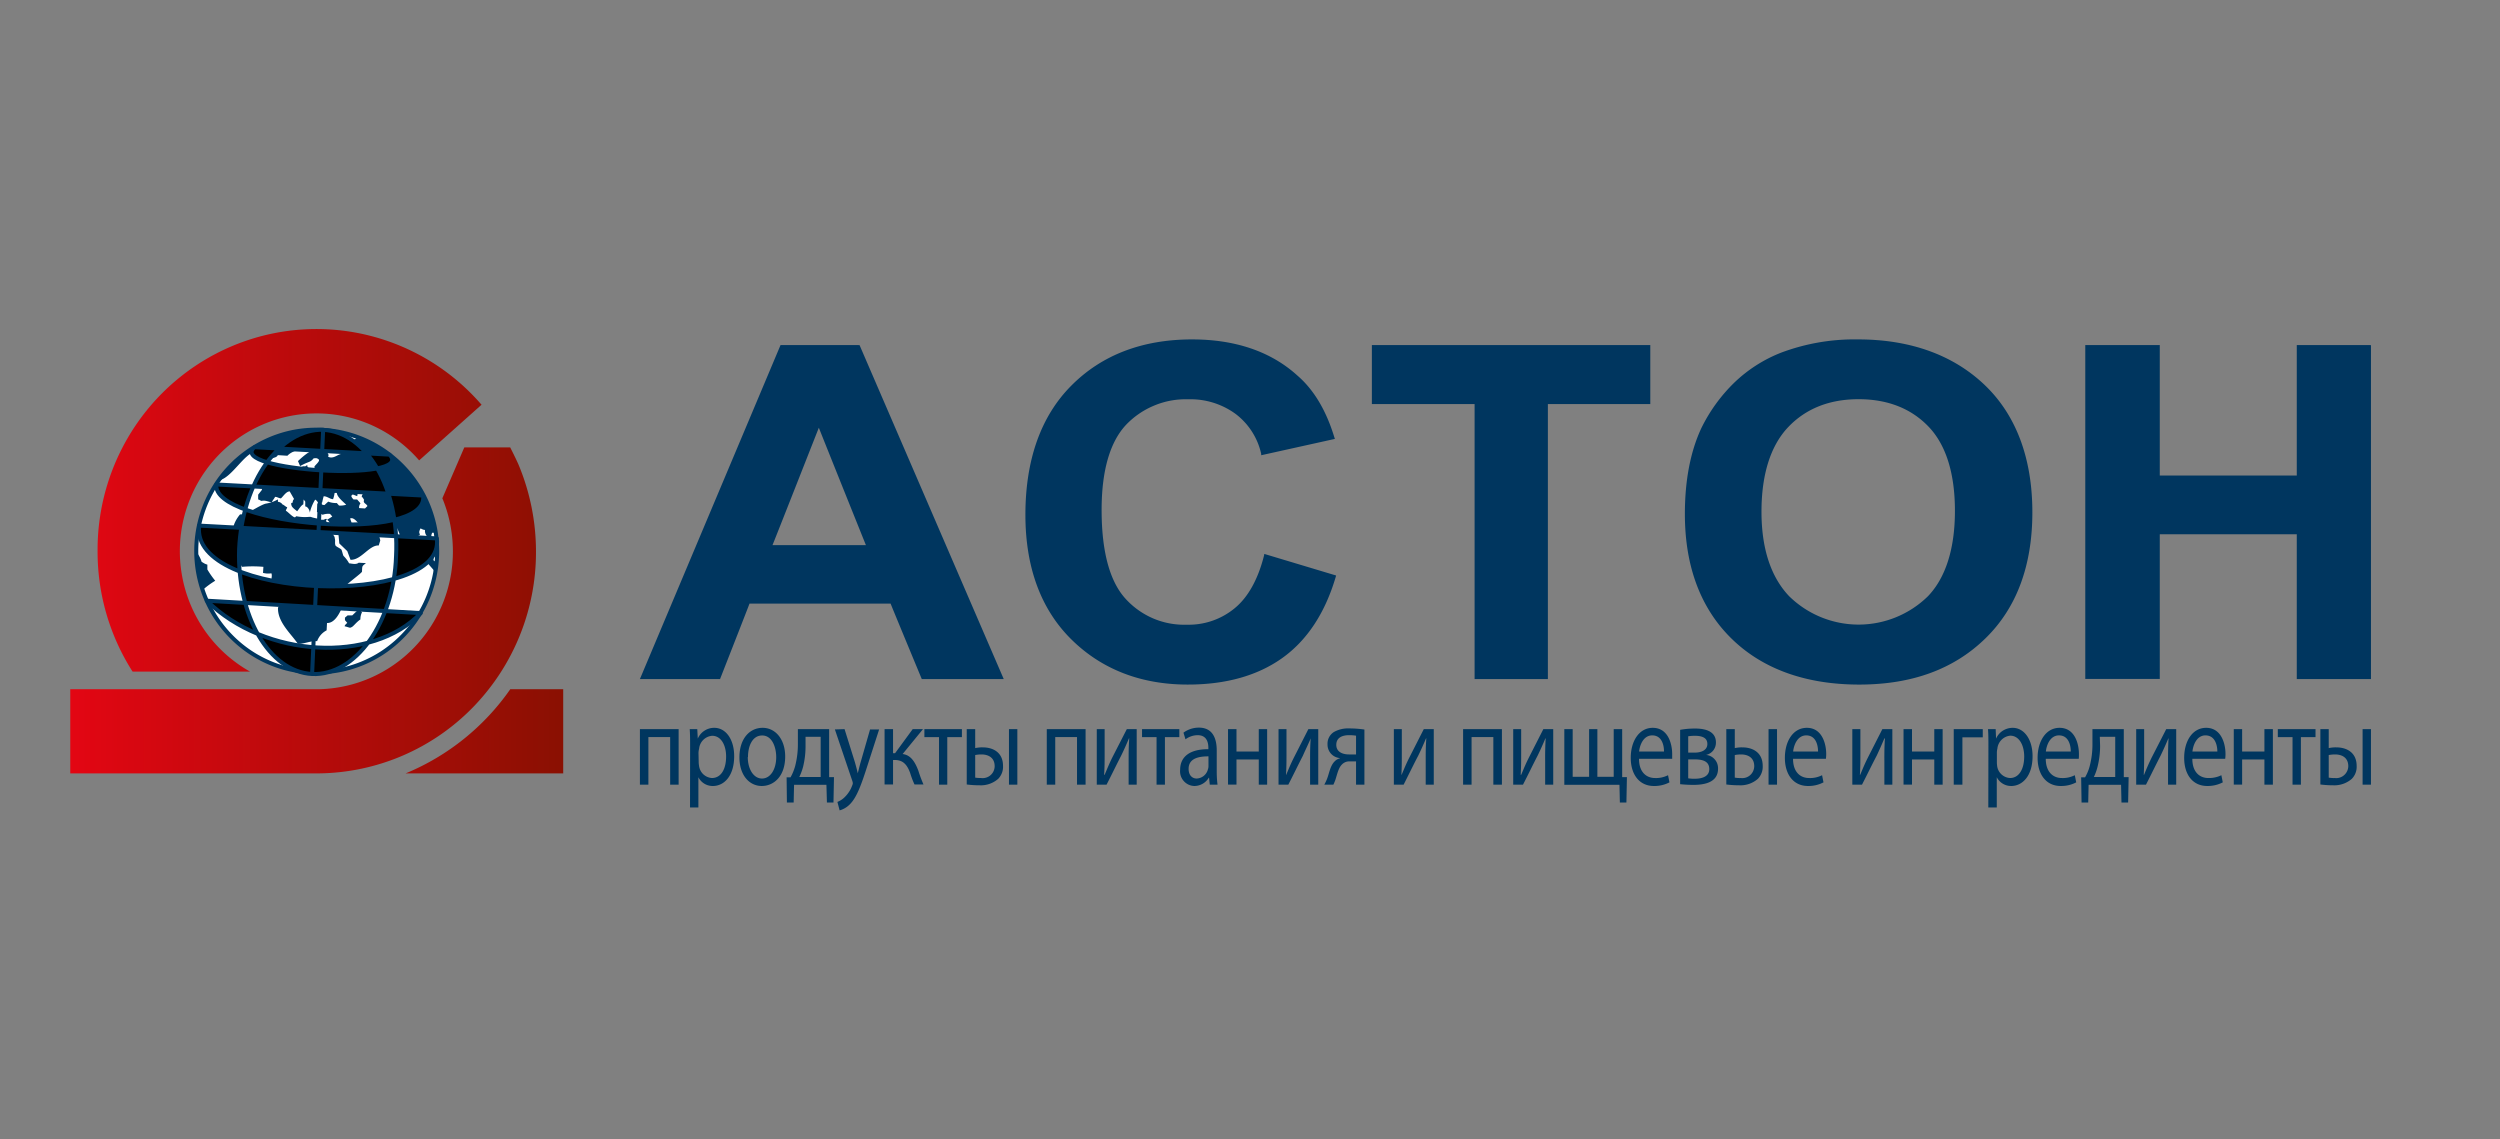 <?xml version="1.0"?>
<svg width="248" height="113" xmlns="http://www.w3.org/2000/svg" xmlns:svg="http://www.w3.org/2000/svg">
 <rect width="100%" height="100%" fill="#808080" stroke="none"/>
 <defs>
  <linearGradient id="paint0_linear" x1="0" x2="1" y1="0.5" y2="0.5">
   <stop stop-color="#E30613"/>
   <stop offset="1" stop-color="#8A1002"/>
  </linearGradient>
 </defs>
 <g class="layer">
  <title>Layer 1</title>
  <path d="m43.17,52.49a12.14,12.14 0 0 1 -0.78,6.94a12.02,12.02 0 0 1 -4.48,5.34a11.88,11.88 0 0 1 -6.66,1.93a11.88,11.88 0 0 1 -6.6,-2.11a12.03,12.03 0 0 1 -4.33,-5.46a12.14,12.14 0 0 1 -0.59,-6.97c0.49,-2.33 1.65,-4.46 3.34,-6.12a11.91,11.91 0 0 1 6.16,-3.22c3.11,-0.57 6.33,0.13 8.94,1.94a12.12,12.12 0 0 1 5,7.73z" fill="#fff" id="svg_1" stroke="#00365F" stroke-miterlimit="10" stroke-width="0.4"/>
  <path clip-rule="evenodd" d="m21.81,47.63c1.2,-0.3 2.43,-2.64 3.51,-2.82l0.24,0c0.36,0 0.58,0.39 1.17,0.42l0.22,0.25c0.25,-0.1 0.49,-0.09 0.61,-0.33l0.95,0.06c0.88,-0.93 2.89,-0.58 3.3,-1.89l0.59,0.03c0.13,-0.11 0.63,-0.69 0.87,-0.68a11.7,11.7 0 0 0 -7.07,1.07c-0.98,0.54 -3.06,1.89 -4.09,3.29l-0.19,0.32l-0.11,0.28zm9.67,2.32l-0.04,0.84c0.12,0 0.46,0.26 0.58,0.27c0.23,-0.08 0.48,-0.11 0.72,-0.08l0.22,0.25c-0.13,0.11 -0.37,0.23 -0.49,0.33c-0.11,-0.12 -0.11,-0.12 -0.36,0l-0.23,0c-0.35,-0.14 -0.71,-0.15 -1.06,-0.29l-0.12,0a4.45,4.45 0 0 1 -1.31,-0.06l-0.12,0.11c-0.23,0 -0.69,-0.54 -0.91,-0.65c0,-0.12 0.12,-0.23 0.13,-0.36c-0.12,0 -0.34,-0.25 -0.46,-0.26a0.6,0.6 0 0 0 -0.46,-0.27l0,-0.24a3.48,3.48 0 0 1 -1.21,0.42c-0.73,0.21 -1.84,1.11 -2.55,1.07c-0.76,0.93 -0.79,1.65 -0.86,2.97c0.44,0.63 0.63,1.61 1.06,2.23a11.9,11.9 0 0 1 2.12,0l-0.04,0.6c0.27,0.07 0.55,0.09 0.83,0.04c0.11,0.24 -0.03,0.6 -0.05,1.07c0.44,0.63 1.06,0.78 0.97,1.98l-0.26,0.35c-0.07,1.44 1.3,2.6 1.97,3.6c0.59,0.03 1.19,-0.3 1.91,-0.27a1.97,1.97 0 0 1 0.94,-1.07l0.04,-0.73c0.72,0.04 1.24,-0.9 1.51,-1.6c-0.12,-0.13 -0.34,-0.26 -0.46,-0.39c0,-0.36 0.16,-0.72 0.17,-0.95c0.15,-0.6 2.36,-2.05 2.25,-2.18c0.03,-0.6 0,-0.48 0.39,-0.82l-0.72,-0.04c-0.25,0.22 -0.71,0.08 -0.95,0.06a3.2,3.2 0 0 0 -0.56,-0.74c-0.1,-0.25 -0.1,-0.37 -0.2,-0.62c-0.12,-0.12 -0.47,-0.27 -0.58,-0.39c-0.11,-0.25 0,-0.48 -0.08,-0.72c0,-0.25 -0.22,-0.38 -0.33,-0.63c-0.1,-0.36 -0.53,-0.87 -0.53,-1.23c0.36,0 0.53,0.87 0.8,0.64l0.43,0.87l0.08,0.85l0.79,0.76l0.32,0.86c1.06,0.05 1.85,-1.47 2.8,-1.42l0.15,-0.48c0,-0.12 -0.1,-0.36 -0.1,-0.49l-0.36,0l-0.22,-0.25c-0.59,-0.03 -1.43,0.05 -1.87,-0.7c-0.23,0 -0.33,-0.49 -0.44,-0.75c0.37,-0.21 0.93,0.54 1.14,1.03c0.47,0 1.06,0.42 1.53,0.2l0.23,0.25s0.36,-0.22 0.49,-0.33l0.35,0c0.12,0.13 0.46,0.53 0.69,0.53c0,0.24 0.21,0.62 0.2,0.74a6.78,6.78 0 0 0 -0.04,-1.57c0.23,0.37 0.53,1.11 0.4,1.47c0,0 0.23,0.25 0.35,0.25c0,0.36 0.06,1.22 0.41,1.23a0.54,0.54 0 0 0 0.45,0.51c0,-0.24 0.14,-0.36 0.15,-0.47c-0.14,0.23 0.13,-0.36 0.13,-0.36l-0.1,-0.37l-0.06,-1.07c0.12,-0.12 0.49,-0.34 0.61,-0.45c-0.1,-0.25 -0.1,-0.25 0.04,-0.6c0.11,0 0.22,0.13 0.46,0.14a0.81,0.81 0 0 0 0.16,0.58a0.79,0.79 0 0 0 0.51,0.3c0,-0.24 -0.11,-0.24 0.04,-0.6l0.35,0a12.71,12.71 0 0 0 -1.23,-3.77a11.67,11.67 0 0 0 -3.49,-4.07a9.25,9.25 0 0 0 -2.76,-1.6s-0.19,-0.15 -0.25,-0.13c-0.05,0.02 0,0 -0.17,0.21a0.34,0.34 0 0 1 -0.32,0.12c0.12,0.24 0,0.12 0.11,0.37l-0.35,0c-0.03,0.36 0.2,0.61 0.19,0.73c-0.12,0.12 -0.47,-0.02 -0.83,-0.04c0,-0.24 -0.08,-0.73 -0.44,-0.75c0,0.12 -0.13,0.36 -0.14,0.48c0.12,0.13 0.34,0.5 0.45,0.62c-0.47,-0.02 -0.86,0.56 -1.44,0.29c0.27,-0.59 -1.06,-0.78 -1.27,-0.79l-0.25,0.23c-0.22,-0.15 -1.22,0.74 -1.47,0.99l0.21,0.49c0.98,-0.53 0.96,-0.31 1.35,-0.77c0.23,0 0.28,-0.06 0.49,0.11c0.2,0.16 -0.41,0.61 -0.42,0.73c-0.01,0.12 0.11,0.25 0.1,0.37c-0.24,0.11 -0.6,0.21 -0.61,0.33c-0.12,0 -0.23,-0.13 -0.35,-0.13c0,-0.13 0.26,-0.36 0.26,-0.47c-0.11,-0.13 -0.11,-0.13 -0.1,-0.25c-0.12,0 -0.13,0.11 -0.25,0.11l-0.24,0l0,0.36c-0.12,0.11 -0.37,0.34 -0.49,0.34c0.25,-0.23 -0.59,0.09 -0.72,0.08l-0.37,0.34a3.89,3.89 0 0 0 -1.19,-0.06a0.27,0.27 0 0 0 0.23,0.26a0.91,0.91 0 0 1 -0.27,0.58c-0.12,0 -0.11,-0.12 -0.36,0l-0.44,-0.62a0.41,0.41 0 0 1 -0.24,0.11c0,0.36 -0.16,0.71 -0.17,0.95l-0.37,0.47l0,0.48c0.11,0 0.23,0.13 0.35,0.14c0.36,-0.1 0.66,0.11 1.02,0.13c0,-0.12 0.29,-0.43 0.3,-0.53c0.24,0 0.35,0.13 0.59,0.15c0.25,-0.23 0.53,-0.7 0.87,-0.69l0.43,0.75a0.44,0.44 0 0 0 -0.13,0.36s-0.24,0 -0.13,0.23c0,0.24 0.45,0.51 0.56,0.63c0.12,-0.11 0.38,-0.58 0.62,-0.69l0.03,-0.48l0.16,0.21l0,0.48c0.24,0 0.46,0.39 0.45,0.63a4.39,4.39 0 0 1 0.53,-1.3c0.12,0 0.22,0.25 0.34,0.26l0.13,-0.12c0.11,0 0.11,0.13 0.23,0.14c0.04,-0.21 0.09,-0.42 0.15,-0.62c0.36,0 0.58,0.27 0.93,0.29c0.07,-0.19 0.12,-0.39 0.15,-0.6l0.27,-0.23c-0.26,0.47 0.66,1.13 0.88,1.38c-0.23,0.07 -0.47,0.1 -0.71,0.08l-0.22,-0.25a2.04,2.04 0 0 1 -0.85,-0.14l-0.37,0.34c-0.24,0 -0.35,-0.13 -0.47,-0.14l-0.24,-0.01zm4.73,0.49l-0.59,-0.04a0.71,0.71 0 0 1 0.14,-0.47l-0.33,-0.38l-0.36,0c-0.12,-0.13 -0.22,-0.26 -0.22,-0.37l0.12,-0.12c0.12,0 0.35,0.14 0.47,0.15c0.04,-0.25 0.08,-0.5 0.14,-0.75c0.01,0.13 0.05,0.25 0.1,0.37c0.24,0 0.24,0 0.35,0.14a0.43,0.43 0 0 0 -0.14,0.35c0.12,0 0.12,0.13 0.23,0.26c-0.14,0.35 0.22,0.36 0.33,0.62l-0.24,0.24zm-16.09,8.07a8.75,8.75 0 0 1 1.23,-0.9a8.78,8.78 0 0 1 -0.78,-1.12l0,-0.48a1.3,1.3 0 0 1 -0.34,-0.14l-0.23,-0.14a2.62,2.62 0 0 0 -0.54,-0.98c-0.01,1.28 0.21,2.56 0.64,3.76l0.02,0zm14.66,3.77c-0.11,0 -0.47,-0.14 -0.59,-0.15c0,-0.11 0.14,-0.23 0.26,-0.34l-0.23,-0.27l0,-0.25l0.26,-0.22l0.46,0c0.26,-0.23 0.88,-0.92 1.24,-0.9c-0.13,0.11 -0.37,0.22 -0.49,0.33l0.22,0.26c-0.11,0.22 -0.16,0.46 -0.16,0.71c-0.49,0.33 -0.75,0.81 -0.98,0.79l0.01,0.04zm8.32,-5.11l-0.07,-0.61l-0.67,-0.76l0.03,-0.7a0.94,0.94 0 0 1 -0.21,-0.61c0.25,0.23 0.53,0.44 0.82,0.61l0,0.48l0.35,0.26c-0.02,0.45 -0.09,0.89 -0.21,1.32l-0.04,0.01z" fill="#00365F" fill-rule="evenodd" id="svg_2"/>
  <path d="m20.51,59.59c5.79,5.7 16.42,6.27 21.23,1.23l-21.23,-1.23zm-0.75,-7.45c-0.97,7.41 24.54,8.17 23.57,1.27l-23.57,-1.27zm1.7,-4.08c-0.44,4.07 21.12,5.94 20.52,1.1l-20.52,-1.1zm3.79,-3.7c-2.86,2.37 16.11,3.52 13.39,0.74l-13.39,-0.74zm5.71,22.5l1.09,-24.1l-1.09,24.1zm1.09,-24.22c4.29,0.21 7.59,5.79 7.24,12.5c-0.2,6.6 -4.05,11.93 -8.33,11.72c-4.27,-0.22 -7.46,-5.8 -7.24,-12.4c0.33,-6.72 4.05,-11.93 8.35,-11.83l-0.02,0.01z" id="svg_3" stroke="#00365F" stroke-linecap="round" stroke-linejoin="round" stroke-width="0.4"/>
  <path d="m24.8,66.62a13.59,13.59 0 0 1 -4.38,-3.92a13.72,13.72 0 0 1 -2.33,-5.42a13.78,13.78 0 0 1 0.15,-5.9a13.71,13.71 0 0 1 2.61,-5.29a13.57,13.57 0 0 1 4.57,-3.68a13.46,13.46 0 0 1 11.44,-0.24a13.56,13.56 0 0 1 4.72,3.5l6.19,-5.52a21.69,21.69 0 0 0 -11.09,-6.85a21.55,21.55 0 0 0 -12.98,0.76a21.75,21.75 0 0 0 -10.22,8.1a22.03,22.03 0 0 0 -3.8,12.53a22.08,22.08 0 0 0 3.47,11.93l11.65,0zm28.37,-11.93a22.36,22.36 0 0 0 -1.7,-8.52c-0.24,-0.58 -0.86,-1.79 -0.86,-1.79l-4.55,0l-2.18,5.05c0.15,0.35 0.27,0.7 0.39,1.06c0.65,2.03 0.82,4.19 0.5,6.29a13.74,13.74 0 0 1 -2.36,5.85a13.6,13.6 0 0 1 -4.7,4.15a13.48,13.48 0 0 1 -6.06,1.59l-24.68,0l0,8.35l24.68,0a21.69,21.69 0 0 0 15.26,-6.55a22.05,22.05 0 0 0 6.26,-15.48zm-2.55,13.68a23.66,23.66 0 0 1 -10.38,8.35l15.63,0l0,-8.35l-5.25,0z" fill="url(#paint0_linear)" id="svg_4"/>
  <path d="m67.32,72.33l0,5.51l-0.84,0l0,-4.72l-2.16,0l0,4.72l-0.84,0l0,-5.51l3.84,0zm1.14,1.8c0,-0.71 0,-1.28 -0.04,-1.8l0.75,0l0.05,0.94a1.77,1.77 0 0 1 1.64,-1.07c1.13,0 1.97,1.13 1.97,2.81c0,1.98 -1.01,2.96 -2.11,2.96a1.58,1.58 0 0 1 -1.44,-0.87l0,3l-0.83,0l0.01,-5.97zm0.85,1.47c0,0.14 0.02,0.27 0.04,0.41c0.05,0.31 0.2,0.6 0.43,0.81c0.23,0.21 0.53,0.34 0.84,0.36c0.9,0 1.41,-0.87 1.41,-2.14c0,-1.1 -0.49,-2.05 -1.38,-2.05a1.42,1.42 0 0 0 -0.88,0.4a1.44,1.44 0 0 0 -0.42,0.88a2.02,2.02 0 0 0 -0.06,0.41l0.02,0.92zm8.58,-0.56c0,2.04 -1.19,2.93 -2.32,2.93c-1.26,0 -2.22,-1.1 -2.22,-2.84c0,-1.85 1.01,-2.93 2.3,-2.93c1.29,0 2.24,1.15 2.24,2.84zm-3.71,0.06c0,1.2 0.58,2.13 1.41,2.13c0.83,0 1.41,-0.9 1.41,-2.13c0,-0.94 -0.39,-2.14 -1.39,-2.14c-1,0 -1.41,1.09 -1.41,2.14l-0.02,0zm8.07,-2.77l0,4.76l0.48,0l-0.05,2.52l-0.65,0l-0.05,-1.76l-3.21,0l-0.04,1.76l-0.67,0l-0.03,-2.5l0.39,0c0.2,-0.35 0.35,-0.73 0.46,-1.12a8.66,8.66 0 0 0 0.27,-2.2l0,-1.46l3.1,0zm-2.34,1.67a8.58,8.58 0 0 1 -0.24,2.05a5.64,5.64 0 0 1 -0.38,1.03l2.12,0l0,-3.99l-1.5,0l0,0.91zm3.87,-1.67l1.02,3.26c0.1,0.36 0.22,0.79 0.29,1.12c0.09,-0.33 0.18,-0.75 0.3,-1.15l0.92,-3.2l0.9,0l-1.27,3.93c-0.61,1.89 -1.02,2.85 -1.59,3.45c-0.29,0.31 -0.66,0.54 -1.06,0.65l-0.22,-0.84c0.28,-0.11 0.54,-0.28 0.75,-0.5c0.31,-0.31 0.56,-0.69 0.71,-1.11a0.71,0.71 0 0 0 0.07,-0.24a1.07,1.07 0 0 0 -0.06,-0.26l-1.72,-5.08l0.96,-0.03zm4.81,0l0,2.39l0.2,0l1.75,-2.39l1.02,0l-2.02,2.47c0.75,0.09 1.2,0.68 1.57,1.68c0.14,0.46 0.31,0.9 0.5,1.34l-0.89,0a8.21,8.21 0 0 1 -0.43,-1.13c-0.32,-0.89 -0.75,-1.3 -1.54,-1.3l-0.16,0l0,2.43l-0.84,0l0,-5.49l0.84,0zm6.83,0l0,0.79l-1.45,0l0,4.72l-0.82,0l0,-4.72l-1.45,0l0,-0.79l3.72,0zm1.32,0l0,1.88c0.25,-0.05 0.5,-0.08 0.76,-0.07c1,0 2,0.49 2,1.84a1.7,1.7 0 0 1 -0.48,1.28a2.6,2.6 0 0 1 -1.87,0.64a9.29,9.29 0 0 1 -1.25,-0.08l0,-5.49l0.84,0zm0,4.81c0.19,0.03 0.39,0.04 0.58,0.04a1.19,1.19 0 0 0 1.24,-0.68c0.07,-0.16 0.11,-0.32 0.11,-0.49c0,-0.89 -0.68,-1.17 -1.31,-1.17c-0.21,0 -0.42,0.02 -0.62,0.06l0,2.24zm4.18,-4.81l0,5.51l-0.83,0l0,-5.51l0.83,0zm6.77,0l0,5.51l-0.85,0l0,-4.72l-2.16,0l0,4.72l-0.84,0l0,-5.51l3.85,0zm1.89,0l0,2.32c0,0.88 0,1.43 -0.05,2.21l0.05,0c0.28,-0.66 0.44,-1.06 0.74,-1.68l1.46,-2.85l0.98,0l0,5.51l-0.8,0l0,-2.33c0,-0.91 0,-1.37 0.06,-2.26l-0.03,0a30.03,30.03 0 0 1 -0.77,1.71c-0.44,0.85 -0.95,1.91 -1.45,2.88l-0.97,0l0,-5.51l0.78,0zm7.41,0l0,0.79l-1.43,0l0,4.72l-0.83,0l0,-4.72l-1.44,0l0,-0.79l3.7,0zm3.71,4.19c0,0.44 0.02,0.88 0.08,1.32l-0.77,0l-0.07,-0.69l-0.03,0a1.67,1.67 0 0 1 -1.42,0.82a1.44,1.44 0 0 1 -1.06,-0.49a1.48,1.48 0 0 1 -0.3,-0.52a1.48,1.48 0 0 1 -0.06,-0.59c0,-1.33 0.99,-2.06 2.8,-2.05l0,-0.12c0,-0.46 -0.11,-1.27 -1.06,-1.27a2.05,2.05 0 0 0 -1.21,0.41l-0.2,-0.66a2.58,2.58 0 0 1 1.53,-0.5c1.42,0 1.77,1.16 1.77,2.26l0,2.08zm-0.82,-1.49c-0.92,0 -1.97,0.17 -1.97,1.24c0,0.65 0.37,0.96 0.8,0.96a1.2,1.2 0 0 0 1.12,-0.93c0.04,-0.1 0.05,-0.21 0.05,-0.32l0,-0.95zm2.78,-2.7l0,2.22l2.21,0l0,-2.22l0.83,0l0,5.51l-0.83,0l0,-2.5l-2.21,0l0,2.49l-0.84,0l0,-5.5l0.84,0zm4.96,0l0,2.32c0,0.88 0,1.43 -0.05,2.21l0.02,0c0.28,-0.66 0.44,-1.06 0.75,-1.68l1.45,-2.85l0.98,0l0,5.51l-0.81,0l0,-2.33c0,-0.91 0,-1.37 0.06,-2.26c-0.3,0.71 -0.53,1.15 -0.77,1.71c-0.44,0.85 -0.95,1.91 -1.45,2.88l-0.97,0l0,-5.51l0.79,0zm7.73,5.51l-0.83,0l0,-2.31l-0.63,0a0.99,0.99 0 0 0 -0.77,0.31c-0.35,0.33 -0.48,1.01 -0.66,1.55a4.66,4.66 0 0 1 -0.19,0.45l-0.9,0c0.11,-0.2 0.21,-0.41 0.29,-0.62c0.2,-0.54 0.31,-1.26 0.72,-1.67a1.05,1.05 0 0 1 0.53,-0.32l0,-0.03a1.34,1.34 0 0 1 -0.88,-0.44a1.36,1.36 0 0 1 -0.34,-0.93a1.37,1.37 0 0 1 0.61,-1.2a2.83,2.83 0 0 1 1.56,-0.37c0.5,0 1,0.04 1.49,0.11l0,5.47zm-0.83,-4.86a4.24,4.24 0 0 0 -0.7,-0.05c-0.58,0 -1.26,0.19 -1.26,0.96s0.74,0.95 1.24,0.95l0.72,0l0,-1.85l0,-0.01zm4.54,-0.65l0,2.32c0,0.88 0,1.43 -0.04,2.21l0.02,0c0.28,-0.66 0.44,-1.06 0.75,-1.68l1.45,-2.85l0.99,0l0,5.51l-0.8,0l0,-2.33c0,-0.91 0,-1.37 0.06,-2.26l-0.03,0c-0.3,0.71 -0.5,1.15 -0.77,1.71c-0.45,0.85 -0.96,1.91 -1.45,2.88l-0.97,0l0,-5.51l0.8,0l-0.01,0zm9.93,0l0,5.51l-0.85,0l0,-4.72l-2.16,0l0,4.72l-0.84,0l0,-5.51l3.85,0zm1.91,0l0,2.32c0,0.88 0,1.43 -0.05,2.21l0.05,0c0.28,-0.66 0.44,-1.06 0.75,-1.68l1.45,-2.85l0.98,0l0,5.51l-0.8,0l0,-2.33a32,32 0 0 1 0.05,-2.26l-0.03,0a30.03,30.03 0 0 1 -0.77,1.71c-0.44,0.85 -0.95,1.91 -1.45,2.88l-0.97,0l0,-5.51l0.79,0zm5.11,0l0,4.73l1.63,0l0,-4.73l0.82,0l0,4.73l1.62,0l0,-4.73l0.84,0l0,4.76l0.47,0l-0.05,2.52l-0.65,0l-0.04,-1.76l-5.47,0l0,-5.52l0.83,0zm6.58,2.94c0,1.35 0.75,1.91 1.59,1.91c0.44,0.02 0.89,-0.08 1.29,-0.28l0.14,0.71a3.21,3.21 0 0 1 -1.55,0.36c-1.43,0 -2.29,-1.13 -2.29,-2.79c0,-1.66 0.83,-2.98 2.18,-2.98c1.53,0 1.93,1.6 1.93,2.6l0,0.47l-3.29,0zm2.48,-0.72c0,-0.64 -0.22,-1.6 -1.17,-1.6c-0.86,0 -1.23,0.93 -1.3,1.6l2.47,0zm1.6,-2.15c0.49,-0.09 0.98,-0.13 1.48,-0.13c0.78,0 2.07,0.15 2.07,1.38a1.26,1.26 0 0 1 -0.27,0.8a1.24,1.24 0 0 1 -0.71,0.44c0.34,0.03 0.65,0.19 0.87,0.45c0.22,0.25 0.33,0.58 0.32,0.92c0,1.45 -1.54,1.6 -2.45,1.6c-0.53,0 -1.06,-0.04 -1.31,-0.07l0,-5.39zm0.8,4.81c0.22,0.03 0.45,0.05 0.68,0.04c0.57,0 1.41,-0.16 1.41,-0.95c0,-0.8 -0.67,-0.97 -1.48,-0.97l-0.61,0l0,1.88zm0,-2.55l0.63,0c0.62,0 1.27,-0.21 1.27,-0.86c0,-0.54 -0.4,-0.81 -1.25,-0.81a4.45,4.45 0 0 0 -0.65,0.05l0,1.62zm4.62,-2.33l0,1.88c0.25,-0.05 0.51,-0.08 0.76,-0.07c1,0 2.01,0.49 2.01,1.84a1.71,1.71 0 0 1 -0.48,1.28a2.61,2.61 0 0 1 -1.87,0.64a9.43,9.43 0 0 1 -1.26,-0.08l0,-5.49l0.84,0zm0,4.81c0.2,0.03 0.39,0.05 0.59,0.04a1.18,1.18 0 0 0 0.93,-0.28a1.21,1.21 0 0 0 0.41,-0.89c0,-0.89 -0.67,-1.17 -1.31,-1.17c-0.2,0 -0.41,0.02 -0.62,0.06l0,2.24zm4.19,-4.81l0,5.51l-0.84,0l0,-5.51l0.84,0zm1.59,2.94c0,1.35 0.75,1.91 1.59,1.91c0.45,0.02 0.89,-0.08 1.29,-0.28l0.14,0.71a3.21,3.21 0 0 1 -1.54,0.36c-1.43,0 -2.29,-1.13 -2.29,-2.79c0,-1.66 0.82,-2.98 2.18,-2.98c1.52,0 1.92,1.6 1.92,2.6c0,0.16 -0.01,0.31 -0.03,0.47l-3.26,0zm2.48,-0.72c0,-0.64 -0.22,-1.6 -1.17,-1.6c-0.86,0 -1.23,0.93 -1.3,1.6l2.47,0zm4.2,-2.22l0,2.32c0,0.88 0,1.43 -0.05,2.21l0.03,0c0.28,-0.66 0.44,-1.06 0.75,-1.68l1.45,-2.85l0.99,0l0,5.51l-0.79,0l0,-2.33a32,32 0 0 1 0.05,-2.26l-0.05,0c-0.3,0.71 -0.5,1.15 -0.76,1.71c-0.45,0.85 -0.96,1.91 -1.46,2.88l-0.96,0l0,-5.51l0.8,0zm5.12,0l0,2.22l2.21,0l0,-2.22l0.83,0l0,5.51l-0.83,0l0,-2.5l-2.21,0l0,2.49l-0.84,0l0,-5.5l0.84,0zm7.02,0l0,0.81l-2.02,0l0,4.7l-0.86,0l0,-5.51l2.88,0zm0.56,1.8c0,-0.71 0,-1.28 -0.04,-1.8l0.76,0l0.04,0.94c0.14,-0.32 0.37,-0.59 0.66,-0.78c0.3,-0.19 0.64,-0.29 0.99,-0.29c1.12,0 1.97,1.13 1.97,2.81c0,1.98 -1.02,2.96 -2.12,2.96a1.59,1.59 0 0 1 -1.43,-0.87l0,3l-0.84,0l0.01,-5.97zm0.84,1.47c0,0.14 0.01,0.27 0.03,0.41a1.37,1.37 0 0 0 1.27,1.17c0.89,0 1.41,-0.87 1.41,-2.14c0,-1.1 -0.49,-2.06 -1.38,-2.06a1.41,1.41 0 0 0 -0.87,0.41a1.43,1.43 0 0 0 -0.41,0.88a1.68,1.68 0 0 0 -0.05,0.41l0,0.92zm4.85,-0.33c0,1.35 0.76,1.91 1.59,1.91c0.45,0.02 0.89,-0.08 1.29,-0.28l0.14,0.71c-0.47,0.25 -1.01,0.37 -1.54,0.36c-1.43,0 -2.29,-1.13 -2.29,-2.79c0,-1.66 0.83,-2.98 2.18,-2.98c1.52,0 1.92,1.6 1.92,2.6c0,0.2 0,0.36 -0.02,0.47l-3.27,0zm2.48,-0.72c0,-0.64 -0.22,-1.6 -1.17,-1.6c-0.86,0 -1.23,0.93 -1.3,1.6l2.47,0zm5.26,-2.22l0,4.76l0.48,0l-0.05,2.52l-0.66,0l-0.04,-1.76l-3.22,0l-0.04,1.76l-0.66,0l-0.04,-2.5l0.39,0c0.2,-0.35 0.36,-0.73 0.46,-1.12a8.38,8.38 0 0 0 0.27,-2.2l0,-1.46l3.11,0zm-2.35,1.67a8.59,8.59 0 0 1 -0.25,2.05a5.33,5.33 0 0 1 -0.37,1.03l2.12,0l0,-3.99l-1.53,0l0.03,0.91zm4.37,-1.67l0,2.32c0,0.88 0,1.43 -0.04,2.21l0.03,0c0.27,-0.66 0.44,-1.06 0.74,-1.68l1.46,-2.85l0.99,0l0,5.51l-0.81,0l0,-2.33c0,-0.91 0,-1.37 0.05,-2.26l-0.02,0c-0.3,0.71 -0.5,1.15 -0.77,1.71c-0.44,0.85 -0.95,1.91 -1.45,2.88l-0.97,0l0,-5.51l0.79,0zm4.78,2.94c0,1.35 0.75,1.91 1.59,1.91c0.44,0.01 0.89,-0.08 1.29,-0.28l0.14,0.71a3.25,3.25 0 0 1 -1.54,0.36c-1.44,0 -2.29,-1.13 -2.29,-2.79c0,-1.66 0.82,-2.98 2.18,-2.98c1.52,0 1.92,1.6 1.92,2.6c0,0.16 -0.01,0.31 -0.03,0.47l-3.26,0zm2.48,-0.72c0,-0.64 -0.23,-1.6 -1.18,-1.6c-0.85,0 -1.22,0.93 -1.29,1.6l2.47,0zm2.46,-2.22l0,2.22l2.21,0l0,-2.22l0.84,0l0,5.51l-0.84,0l0,-2.5l-2.21,0l0,2.49l-0.83,0l0,-5.5l0.83,0zm7.28,0l0,0.79l-1.45,0l0,4.72l-0.83,0l0,-4.72l-1.46,0l0,-0.79l3.74,0zm1.31,0l0,1.88c0.25,-0.05 0.51,-0.08 0.76,-0.07c1,0 2.01,0.49 2.01,1.84a1.7,1.7 0 0 1 -0.48,1.28a2.63,2.63 0 0 1 -1.87,0.64a9.36,9.36 0 0 1 -1.25,-0.08l0,-5.49l0.83,0zm0,4.81c0.2,0.03 0.39,0.05 0.59,0.04a1.18,1.18 0 0 0 0.93,-0.28a1.21,1.21 0 0 0 0.42,-0.89c0,-0.89 -0.68,-1.17 -1.31,-1.17c-0.21,0 -0.42,0.02 -0.63,0.06l0,2.24zm4.19,-4.81l0,5.51l-0.83,0l0,-5.51l0.83,0zm-150.09,-38.1l-7.68,0l-13.95,33.13l7.95,0s2.86,-7.29 2.92,-7.48l14,0c0.06,0.18 3.09,7.48 3.09,7.48l8.13,0l-14.3,-33.12l-0.16,-0.01zm-8.48,19.85c0.15,-0.34 4.34,-11 4.6,-11.65c0.25,0.65 4.53,11.31 4.67,11.65l-9.27,0zm48.76,1.04c-0.6,2.37 -1.59,4.13 -2.89,5.2a7.15,7.15 0 0 1 -4.77,1.65a7.82,7.82 0 0 1 -3.33,-0.62a7.88,7.88 0 0 1 -2.76,-1.97c-1.56,-1.72 -2.36,-4.68 -2.36,-8.79c0,-3.86 0.81,-6.69 2.38,-8.4a8.15,8.15 0 0 1 2.84,-1.96a8.1,8.1 0 0 1 3.38,-0.62a7.58,7.58 0 0 1 4.69,1.45a6.82,6.82 0 0 1 2.54,3.96l0,0.14l7.31,-1.62l-0.05,-0.15c-0.81,-2.67 -2.03,-4.71 -3.63,-6.1c-2.63,-2.41 -6.18,-3.62 -10.49,-3.62c-4.92,0 -8.95,1.54 -11.97,4.58c-3.03,3.04 -4.56,7.37 -4.56,12.82c0,5.18 1.52,9.34 4.53,12.33c3.01,2.99 6.92,4.51 11.57,4.51c3.78,0 6.93,-0.88 9.39,-2.64c2.46,-1.76 4.24,-4.46 5.3,-8.06l0.03,-0.12l-7.12,-2.14l-0.03,0.17zm109.66,-20.89l-7.21,0l0,12.94l-13.59,0l0,-12.94l-7.39,0l0,33.12l7.39,0l0,-14.35l13.59,0l0,14.36l7.36,0l0,-33.12l-0.15,-0.01zm-98.96,0l0,5.85l10.19,0l0,27.28l7.27,0l0,-27.28l10.16,0l0,-5.85l-27.62,0zm48.24,-0.56a20.7,20.7 0 0 0 -7.66,1.32a14.14,14.14 0 0 0 -4.61,2.95a16.25,16.25 0 0 0 -3.3,4.56c-1.06,2.28 -1.62,5.12 -1.62,8.49c0,5.24 1.59,9.41 4.67,12.4c3.07,2.99 7.36,4.52 12.62,4.52c5.26,0 9.39,-1.54 12.49,-4.55c3.11,-3.01 4.69,-7.22 4.69,-12.54c0,-5.32 -1.59,-9.62 -4.71,-12.61c-3.11,-2.98 -7.37,-4.54 -12.57,-4.54zm-6.84,25.48c-1.81,-1.9 -2.75,-4.71 -2.75,-8.39c0,-3.67 0.89,-6.54 2.65,-8.39c1.76,-1.85 4.11,-2.77 6.98,-2.77c2.88,0 5.22,0.92 6.95,2.73c1.73,1.81 2.61,4.64 2.61,8.35s-0.9,6.61 -2.67,8.46a9.85,9.85 0 0 1 -6.89,2.82a9.85,9.85 0 0 1 -6.89,-2.82l0.01,0.01z" fill="#00365F" id="svg_5" transform="matrix(1 0 0 1 0 0)"/>
 </g>
</svg>